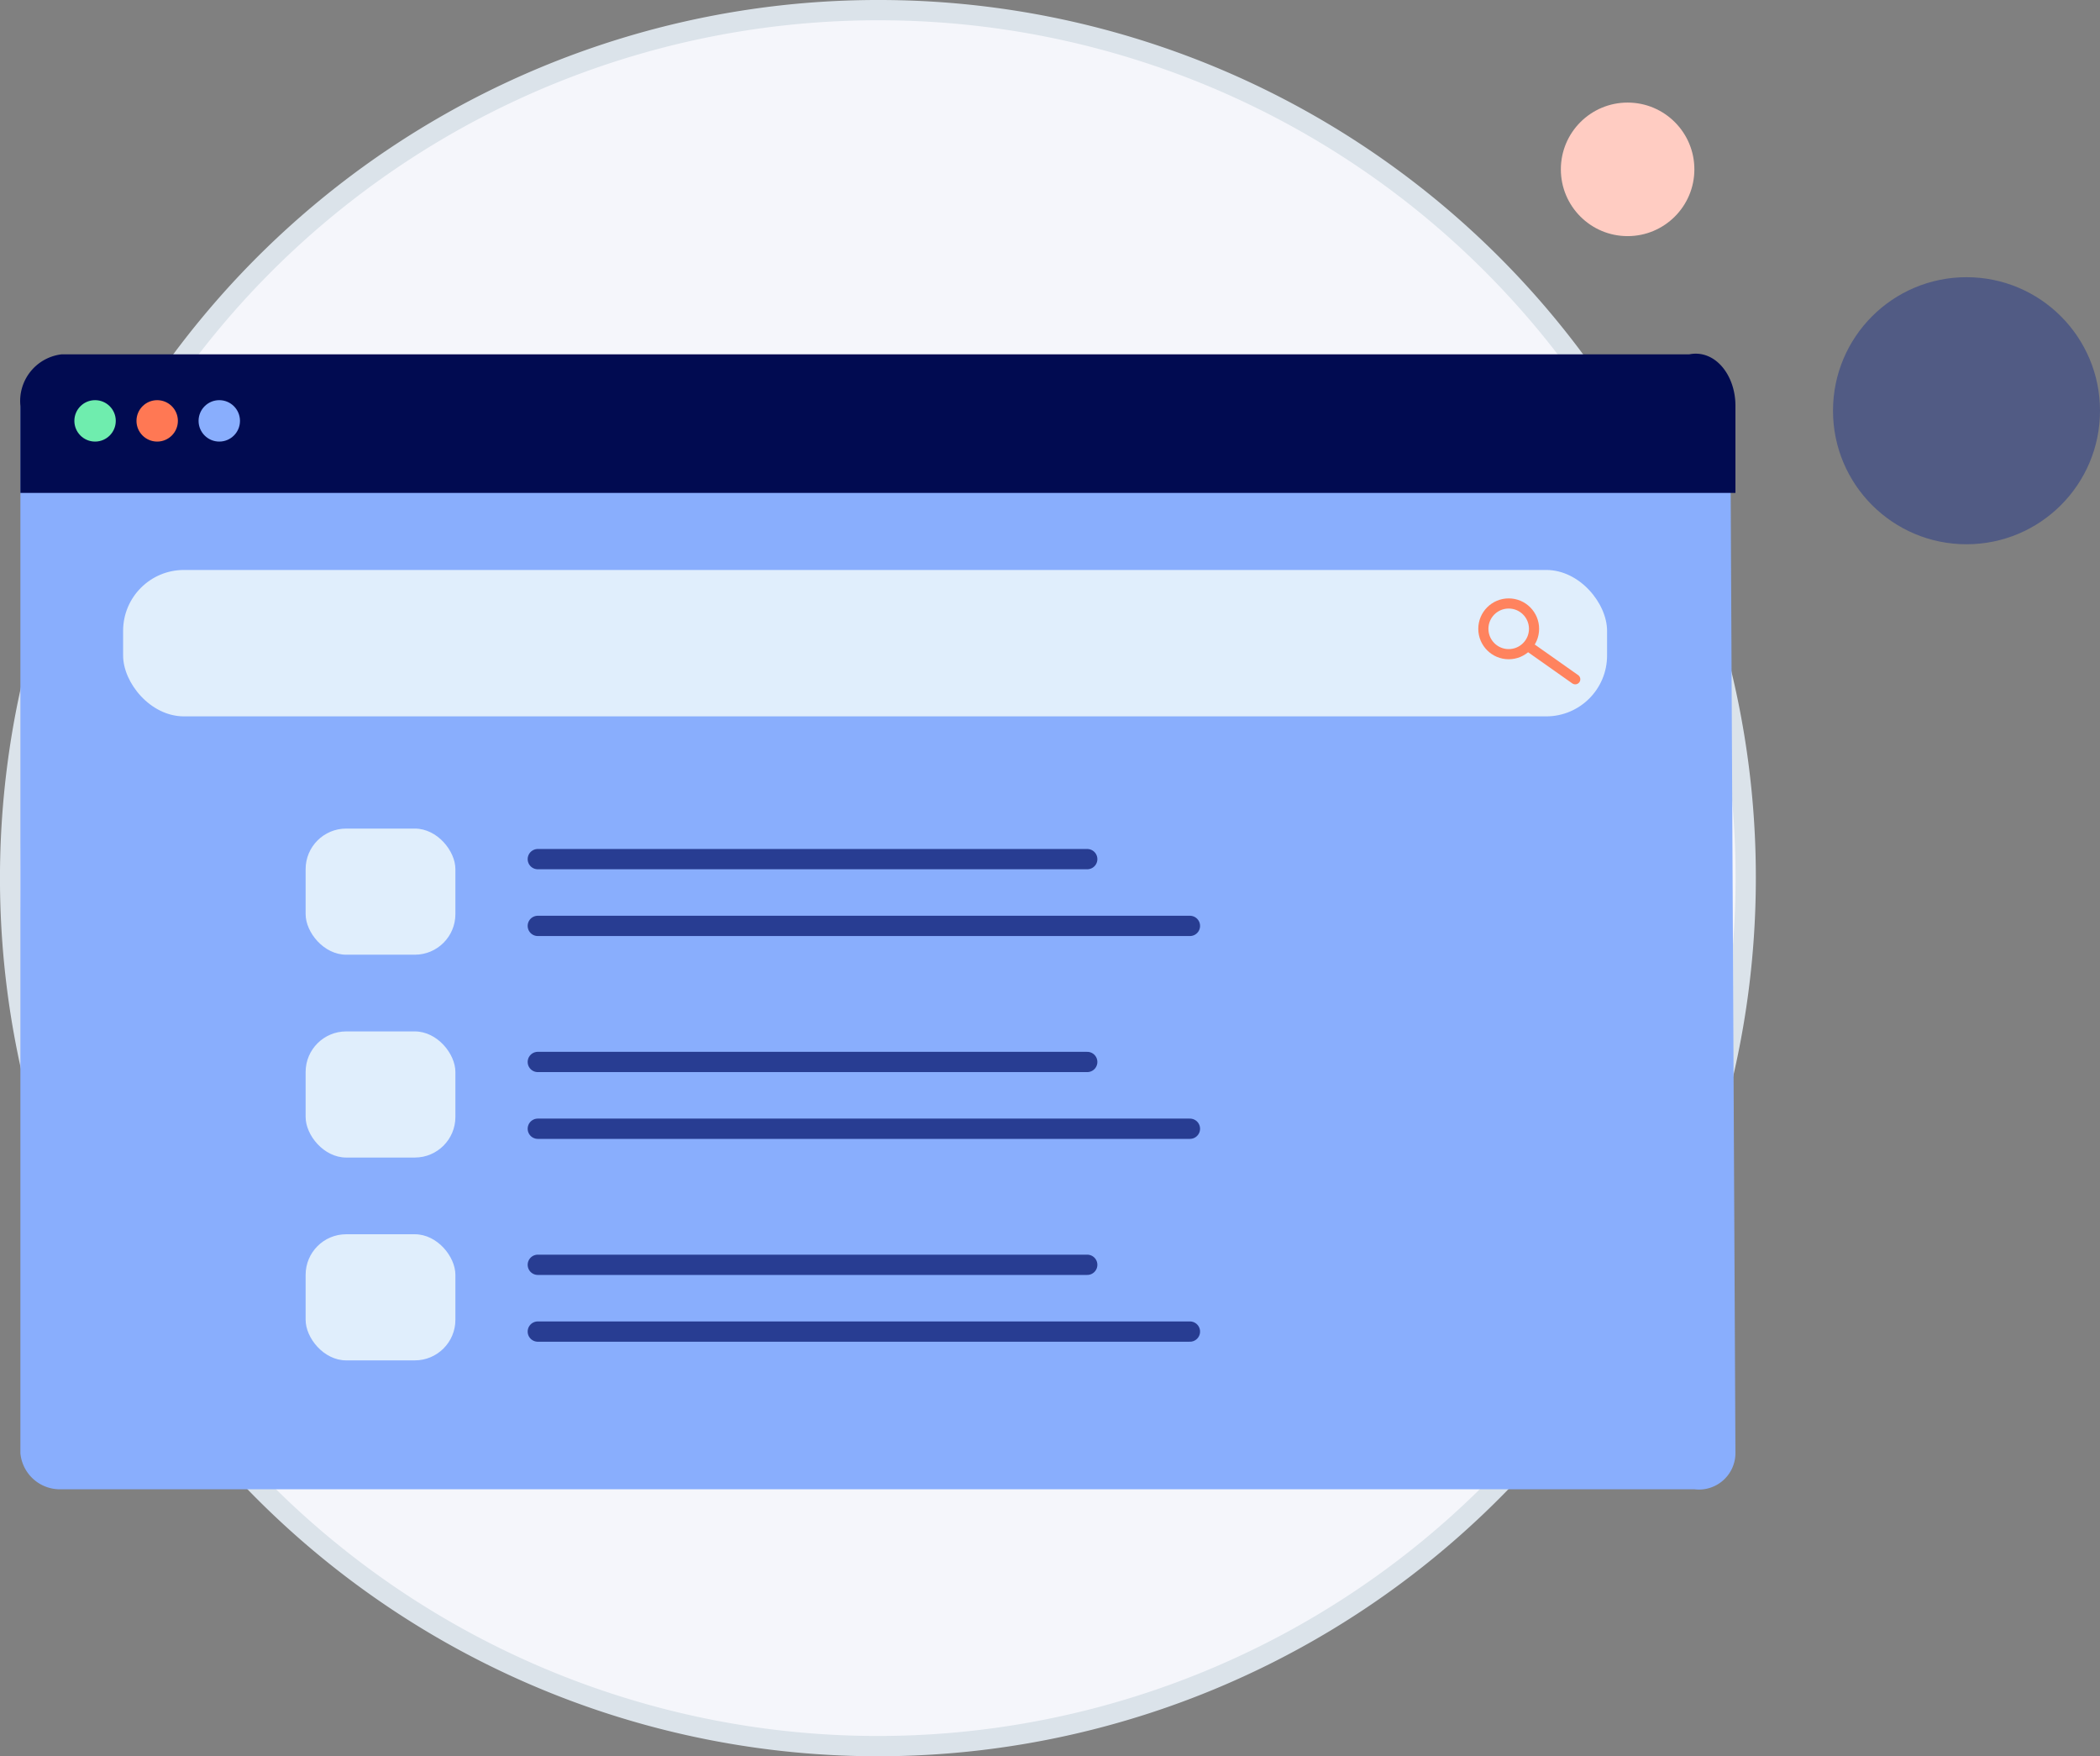 <svg xmlns="http://www.w3.org/2000/svg" width="103.554" height="86.582" viewBox="0 0 103.554 86.582">
  <rect x="0" y="0" width="103.554" height="86.582" fill="#808080" stroke="none"/>
  <g id="Groupe_3704" data-name="Groupe 3704" transform="translate(-3540.104 697.501)">
    <g id="Groupe_3703" data-name="Groupe 3703" transform="translate(3540.604 -697.001)">
      <g id="Calque_4" data-name="Calque 4" transform="translate(0 0)">
        <g id="Groupe_3590" data-name="Groupe 3590">
          <g id="Calque_2" data-name="Calque 2">
            <g id="Calque_1-2" data-name="Calque 1-2">
              <g id="Composant_6_1" data-name="Composant 6 1">
                <path id="Tracé_4653" data-name="Tracé 4653" d="M101.906,62.336A42.792,42.792,0,1,1,59.115,19.545h0A42.737,42.737,0,0,1,101.906,62.336Z" transform="translate(-16.323 -19.545)" fill="#f5f6fb" stroke="#dbe3ea" stroke-miterlimit="10" stroke-width="1"/>
              </g>
            </g>
          </g>
          <g id="Groupe_3588" data-name="Groupe 3588" transform="translate(0.506 16.932)">
            <path id="Tracé_3846" data-name="Tracé 3846" d="M101.39,90.328A1.8,1.8,0,0,1,99.364,92.1H18.845a1.958,1.958,0,0,1-2.026-1.773v-51.4a1.8,1.8,0,0,1,2.026-1.772H99.111a1.957,1.957,0,0,1,2.025,1.772Z" transform="translate(-16.819 -36.111)" fill="#89aefd"/>
            <path id="Tracé_4802" data-name="Tracé 4802" d="M101.39,38.7c0-1.519-1.013-2.785-2.279-2.532H18.845A2.317,2.317,0,0,0,16.819,38.7V43H101.39Z" transform="translate(-16.819 -36.131)" fill="#010b51"/>
          </g>
          <rect id="Rectangle_724" data-name="Rectangle 724" width="73.176" height="7.218" rx="3" transform="translate(5.571 27.599)" fill="#e0eefc"/>
          <ellipse id="Ellipse_266" data-name="Ellipse 266" cx="3.292" cy="3.292" rx="3.292" ry="3.292" transform="translate(76.468 4.557)" fill="#ffccc2"/>
          <ellipse id="Ellipse_266-2" data-name="Ellipse 266-2" cx="6.583" cy="6.583" rx="6.583" ry="6.583" transform="translate(89.888 13.166)" fill="#233688" opacity="0.5" style="isolation: isolate"/>
          <line id="Ligne_277" data-name="Ligne 277" x2="27.093" transform="translate(26.02 41.855)" fill="none" stroke="#283d92" stroke-linecap="round" stroke-miterlimit="10" stroke-width="1"/>
          <line id="Ligne_279" data-name="Ligne 279" x2="32.157" transform="translate(26.02 45.147)" fill="none" stroke="#283d92" stroke-linecap="round" stroke-miterlimit="10" stroke-width="1"/>
          <rect id="Rectangle_736" data-name="Rectangle 736" width="7.385" height="6.218" rx="2" transform="translate(14.571 40.349)" fill="#e0eefc"/>
          <line id="Ligne_277-2" data-name="Ligne 277" x2="27.093" transform="translate(26.02 51.855)" fill="none" stroke="#283d92" stroke-linecap="round" stroke-miterlimit="10" stroke-width="1"/>
          <line id="Ligne_279-2" data-name="Ligne 279" x2="32.157" transform="translate(26.02 55.147)" fill="none" stroke="#283d92" stroke-linecap="round" stroke-miterlimit="10" stroke-width="1"/>
          <rect id="Rectangle_737" data-name="Rectangle 737" width="7.385" height="6.218" rx="2" transform="translate(14.571 50.349)" fill="#e0eefc"/>
          <line id="Ligne_277-3" data-name="Ligne 277" x2="27.093" transform="translate(26.02 61.855)" fill="none" stroke="#283d92" stroke-linecap="round" stroke-miterlimit="10" stroke-width="1"/>
          <line id="Ligne_279-3" data-name="Ligne 279" x2="32.157" transform="translate(26.02 65.147)" fill="none" stroke="#283d92" stroke-linecap="round" stroke-miterlimit="10" stroke-width="1"/>
          <rect id="Rectangle_738" data-name="Rectangle 738" width="7.385" height="6.218" rx="2" transform="translate(14.571 60.349)" fill="#e0eefc"/>
        </g>
      </g>
      <g id="Groupe_3591" data-name="Groupe 3591" transform="translate(3.167 19.228)">
        <ellipse id="Ellipse_302" data-name="Ellipse 302" cx="1.021" cy="1.021" rx="1.021" ry="1.021" fill="#6fedae"/>
        <ellipse id="Ellipse_303" data-name="Ellipse 303" cx="1.021" cy="1.021" rx="1.021" ry="1.021" transform="translate(3.063)" fill="#ff7854"/>
        <ellipse id="Ellipse_304" data-name="Ellipse 304" cx="1.021" cy="1.021" rx="1.021" ry="1.021" transform="translate(6.125)" fill="#89aefd"/>
      </g>
    </g>
    <g id="Ellipse_359" data-name="Ellipse 359" transform="translate(3613 -668)" fill="none" stroke="#ff835e" stroke-width="0.5">
      <circle cx="1.5" cy="1.5" r="1.5" stroke="none"/>
      <circle cx="1.5" cy="1.5" r="1.25" fill="none"/>
    </g>
    <path id="Tracé_4930" data-name="Tracé 4930" d="M3615.5-665.621l2.281,1.608" fill="none" stroke="#ff835e" stroke-linecap="round" stroke-width="0.5"/>
  </g>
</svg>

